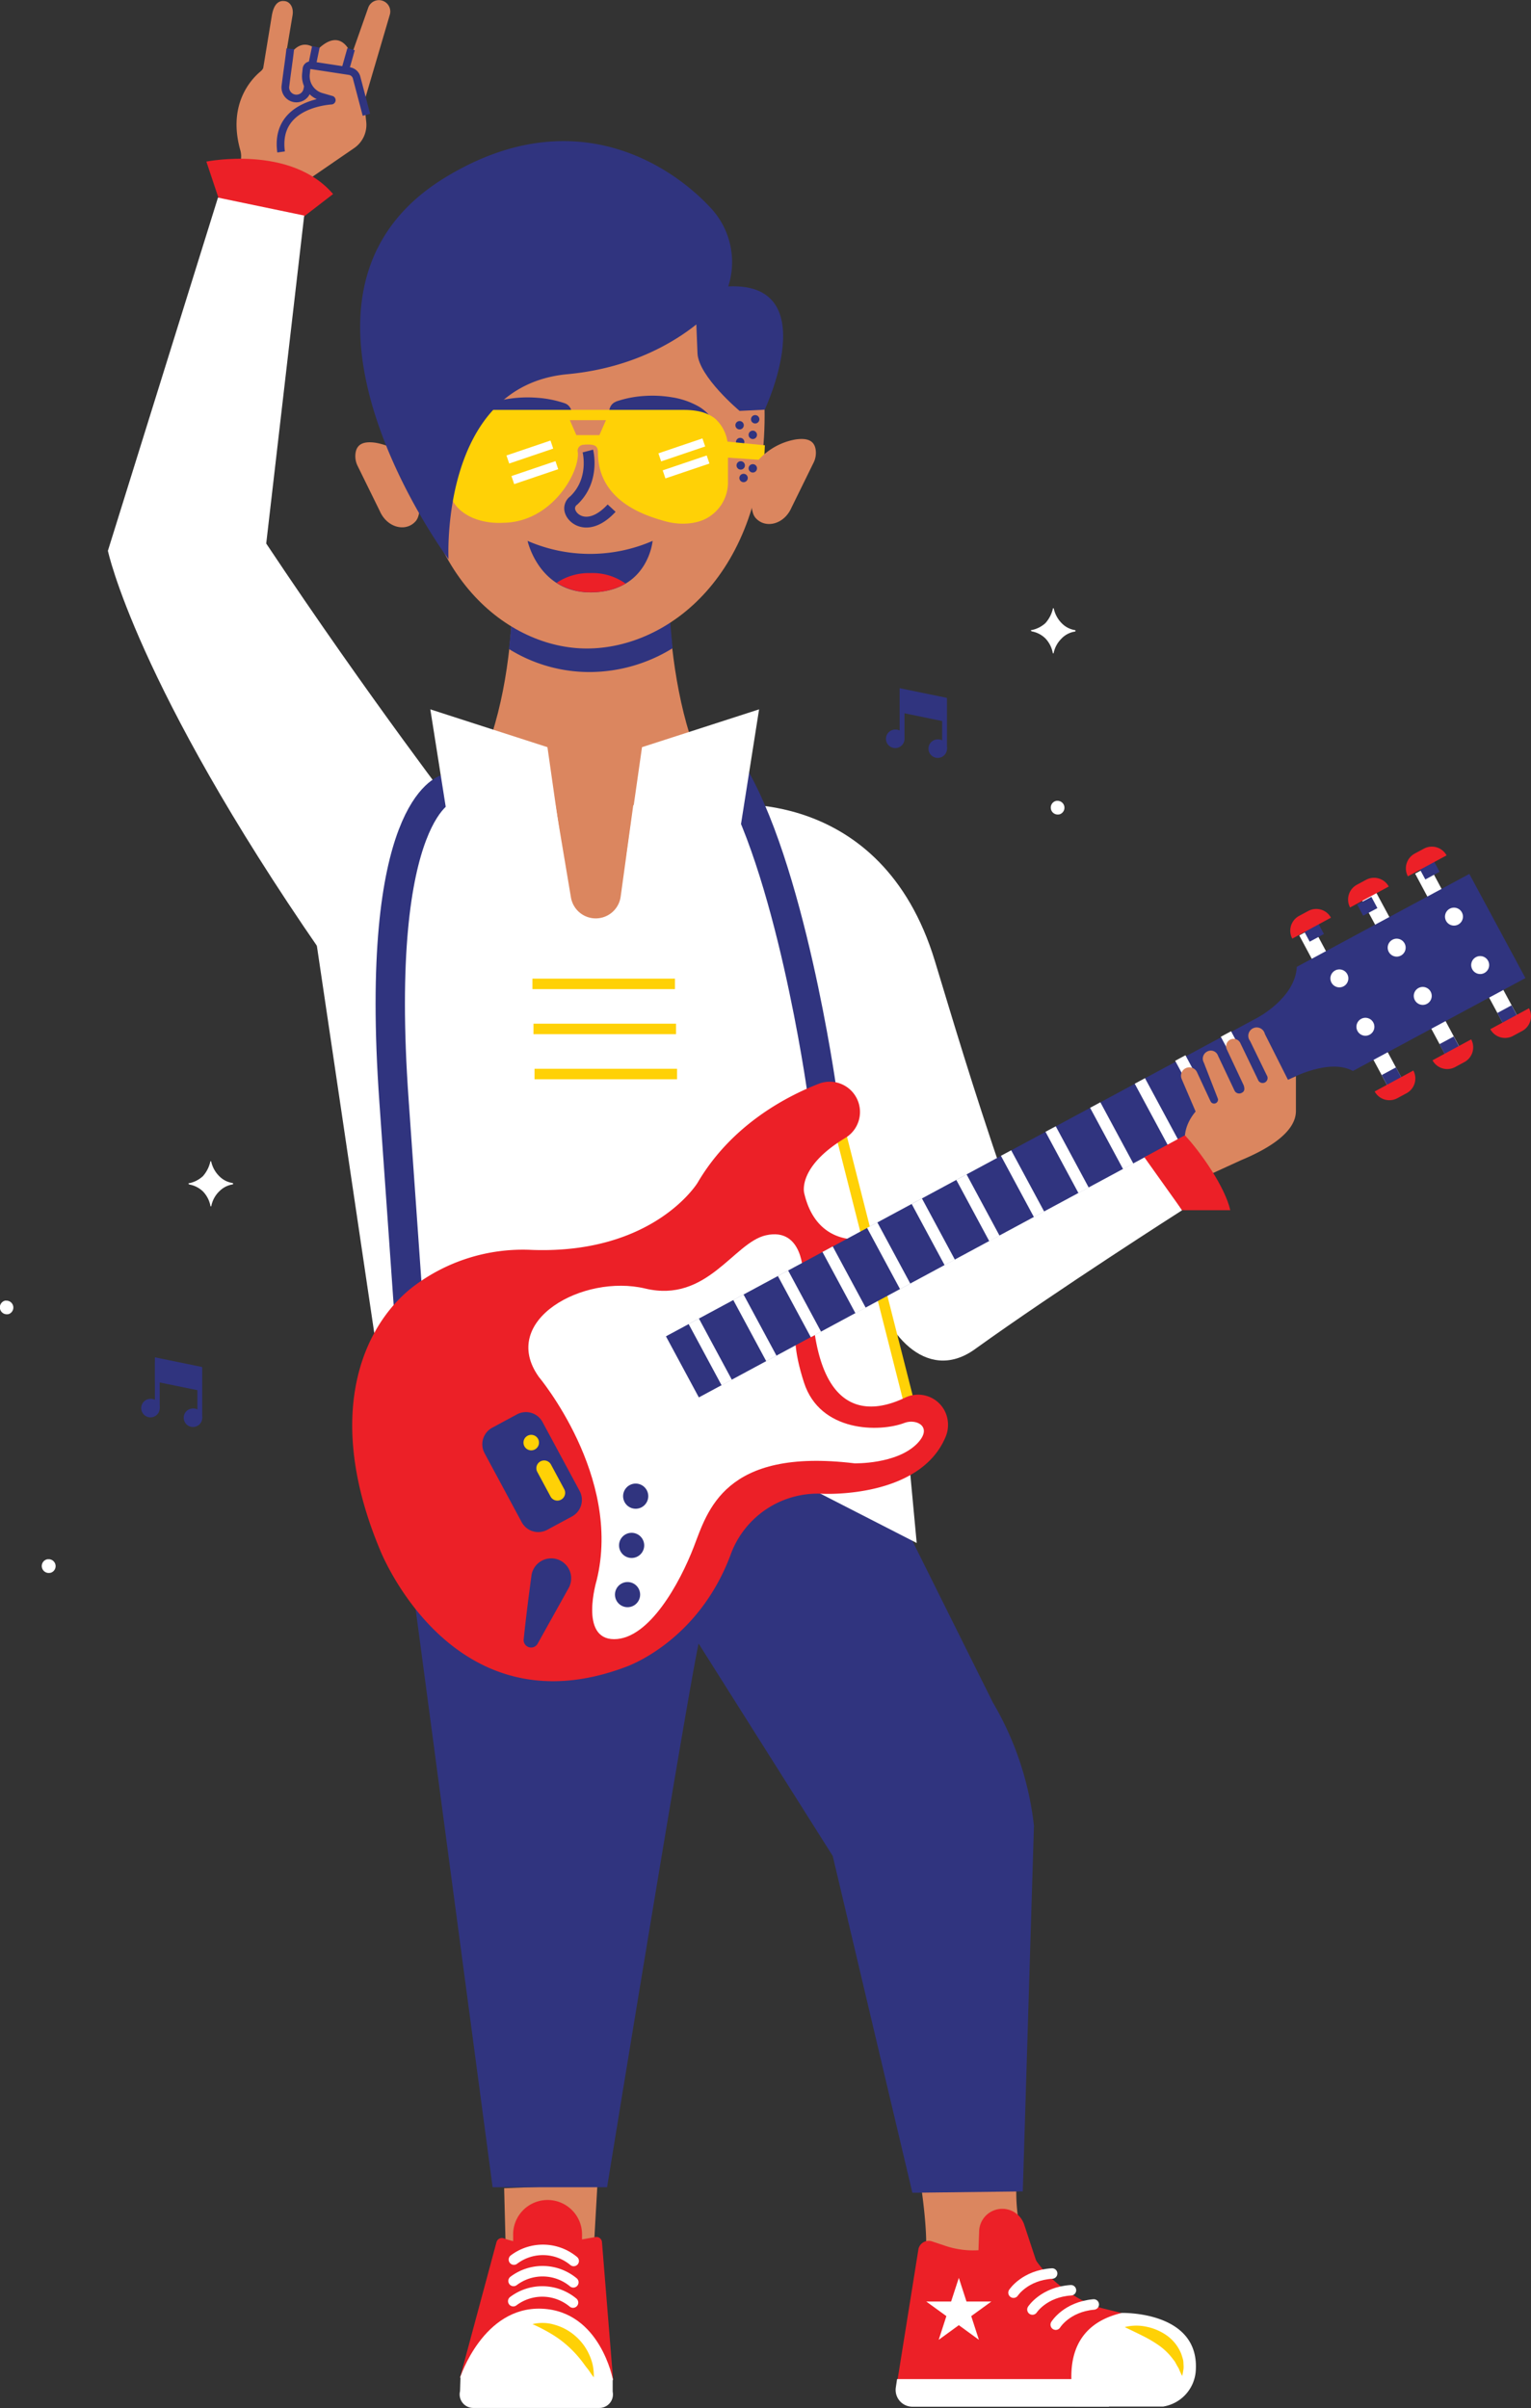 <svg xmlns="http://www.w3.org/2000/svg" viewBox="0 0 365.24 574.31"><rect x="0" y="0" width="365.24" height="574.31" fill="#333333" stroke="none"/><defs><style>.cls-1{fill:#db865f;}.cls-2{fill:#30347f;}.cls-3{fill:#fff;}.cls-10,.cls-11,.cls-4,.cls-5,.cls-6,.cls-9{fill:none;}.cls-4{stroke:#ffd106;}.cls-11,.cls-4,.cls-5,.cls-6,.cls-9{stroke-miterlimit:10;}.cls-10,.cls-4{stroke-width:2.5px;}.cls-11,.cls-5,.cls-6{stroke:#30347f;}.cls-5{stroke-width:2.58px;}.cls-6{stroke-width:1.83px;}.cls-7{fill:#ec2027;}.cls-8{fill:#ffd106;}.cls-10,.cls-9{stroke:#fff;}.cls-9{stroke-width:2.03px;}.cls-10{stroke-linecap:round;stroke-linejoin:round;}.cls-11{stroke-width:7px;}</style></defs><title>Asset 1</title><g id="Layer_2" data-name="Layer 2"><g id="Layer_1-2" data-name="Layer 1"><polygon class="cls-1" points="120.27 521.89 120.77 541.14 141.39 541.02 142.52 521.02 120.27 521.89"/><path class="cls-1" d="M219.77,521.65s1.75,11.5,1,16.5l24-1.5a41.81,41.81,0,0,1-2.25-16.25Z"/><path class="cls-2" d="M196,324,236.84,406a74.08,74.08,0,0,1,9.82,29.44L244,522.65l-26.34.32-19-80.32-32-50.67c-3,14-21.83,129.67-21.83,129.67H117.52L90.95,322.17Z"/><path class="cls-3" d="M156.81,192H110.35c-24.27,0-41,6.51-35.27,30.1l23,155.15,62.4-39.06L218.69,368l-12.1-129.66A37.52,37.52,0,0,0,170.13,192Z"/><path class="cls-3" d="M232.6,321.76C252.42,307.52,282,288.65,282,288.65l-12.92-20-61.26,19.48L209,307c1.52,9.8,11.67,23.33,23.58,14.78"/><path class="cls-3" d="M172.43,192s37.76-5,50.59,37.17c4.67,15.33,8.5,28.5,16.5,52,0,0-29,18-41.81,18.83l-53.25-29,45-59.3"/><line class="cls-4" x1="191.52" y1="234.65" x2="218.85" y2="342.31"/><path class="cls-1" d="M159.5,128.7l-21.29,1.79-16.13-1.79s3.54,40.85-13,63.27h63.36c-15.67-22.13-12.93-63.27-12.93-63.27"/><path class="cls-2" d="M121.39,154.77a36.3,36.3,0,0,0,19.33,5.51,37.78,37.78,0,0,0,19.75-5.69q-.09-.71-.16-1.4v-.13c0-.43-.09-.85-.14-1.28l0-.15q-.06-.64-.12-1.28v-.09c-.17-1.85-.3-3.63-.4-5.34v-.08q0-.58-.06-1.15c0-.05,0-.1,0-.15,0-.36,0-.72-.05-1.08v-.14q0-.57,0-1.12s0,0,0,0c0-1.18-.07-2.31-.09-3.37v0q0-.51,0-1s0-.05,0-.08c0-.31,0-.61,0-.91v-.08c0-.33,0-.65,0-1,0-1.56,0-2.9.05-4h0c0-.1,0-.19,0-.28h0c0-.47,0-.89,0-1.25h0V129c0-.06,0-.11,0-.17v-.17s0,0,0,0v-.15l0-.47h0v-.13h0v0h0v0h0l-21.28,1.79-16.13-1.79a147.31,147.31,0,0,1-.69,27"/><path class="cls-1" d="M182.41,99.07c0,37.81-22.89,55.6-42.42,55.6-18.51,0-41-17-41.16-54.87-.13-31.79,19.72-48,41.24-48s42.34,15.48,42.34,47.28"/><path class="cls-1" d="M99.33,124.08c.9-1.14.82-4.1,1.17-4.57L98.9,111a15.49,15.49,0,0,0-9.34-5.41c-2.32-.32-4.35,0-4.73,2.4a5.24,5.24,0,0,0,.42,3l5.36,10.91c.07.16.15.33.23.48,1.95,3.7,6.3,4.5,8.48,1.74"/><path class="cls-5" d="M140.24,107.57s1.8,6.9-3.36,11.79a2.3,2.3,0,0,0-.8,2.78c.85,2.17,4.82,4.45,9.83-.95"/><path class="cls-1" d="M129.31,173l6.89,41a6,6,0,0,0,11.87-.18l6.16-44.66Z"/><path class="cls-1" d="M74,42.52l10.49-7.2a6.73,6.73,0,0,0,2.88-6.27l-.51-4.69L93,3.5a2.71,2.71,0,0,0-5.15-1.68l-4,11.36s-2.25-7.24-8.21-1.22c0,0-3.13-3.34-6.17.69,0,0-4.87-3.63-6.33,2.79a3,3,0,0,1-1,1.61c-2.19,1.82-7.92,7.84-4.8,18.82a5.22,5.22,0,0,1,0,2.78l-.67,2.51L72.65,45Z"/><path class="cls-6" d="M87.41,27.38l-2.37-9a2.11,2.11,0,0,0-1.68-1.42l-9.15-1.4a1,1,0,0,0-1.09.82L73,17.53a5.11,5.11,0,0,0,3.64,5.54l2.45.71A.12.12,0,0,1,79,24c-2.87.24-13.38,1.83-11.94,12.24"/><line class="cls-6" x1="83.75" y1="11.73" x2="82.41" y2="16.47"/><line class="cls-6" x1="75.35" y1="11.18" x2="74.47" y2="15.46"/><path class="cls-1" d="M67.64,16.49l-5,.69,2.23-13.6C65.41.6,66.76.07,68,.27s2.06,1.55,1.81,3.26Z"/><path class="cls-6" d="M69.24,11.64c-.18,1.93-.72,5.4-1.13,8.76a2.64,2.64,0,0,0,5.21.9l.21-.94"/><path class="cls-7" d="M52.53,48.42l-3.3-9.88s20.13-4.08,30.23,7.74l-8.17,6.3Z"/><path class="cls-3" d="M110,195s-21.59-28-46.49-65.37l9.06-78.22L52,47.13,25.74,131.36s6.66,31.75,50.7,95.44Z"/><path class="cls-2" d="M166,74.35l.4,10C166.76,89.9,176.44,98,176.44,98l6-.29s16.19-34.52-13.61-28.79"/><path class="cls-2" d="M177.44,101.42a1,1,0,1,1-1-1,1,1,0,0,1,1,1"/><path class="cls-2" d="M181.16,100a1,1,0,1,1-1-1,1,1,0,0,1,1,1"/><path class="cls-2" d="M180.59,103.71a1,1,0,1,1-1-1,1,1,0,0,1,1,1"/><path class="cls-2" d="M177.58,105.43a1,1,0,1,1-1-1,1,1,0,0,1,1,1"/><path class="cls-2" d="M180.59,107.58a1,1,0,1,1-1-1,1,1,0,0,1,1,1"/><path class="cls-2" d="M177.71,111a1,1,0,1,1-1-1,1,1,0,0,1,1,1"/><path class="cls-2" d="M146.95,95.77a25.38,25.38,0,0,1,6.69-1.33,28.31,28.31,0,0,1,6.64.31,18.69,18.69,0,0,1,6.36,2.18,9.91,9.91,0,0,1,2.69,2.26,7.05,7.05,0,0,1,1.47,3.27.88.88,0,0,1-1.72.38v0a5.89,5.89,0,0,0-3.61-3.61,15.85,15.85,0,0,0-5.54-1.1,24.58,24.58,0,0,0-5.74.48,20.78,20.78,0,0,0-5.29,1.78,2.5,2.5,0,0,1-2.27-4.45l.29-.13Z"/><path class="cls-2" d="M132.89,100.87a21.46,21.46,0,0,0-5.37-1.8,25.68,25.68,0,0,0-5.83-.53,16.48,16.48,0,0,0-5.64,1,7.84,7.84,0,0,0-2.32,1.4,4.94,4.94,0,0,0-1.38,2.18v0a.88.88,0,0,1-1.71-.39,6.91,6.91,0,0,1,1.52-3.29,10.12,10.12,0,0,1,2.76-2.23,19.34,19.34,0,0,1,6.45-2.09,29.54,29.54,0,0,1,6.7-.26,26,26,0,0,1,6.75,1.35h0a2.5,2.5,0,0,1-1.66,4.71l-.3-.13"/><path class="cls-2" d="M125.86,129s2.72,12.53,15.38,12.28C154.66,141,155.69,129,155.69,129a37.4,37.4,0,0,1-29.83,0"/><path class="cls-7" d="M141.24,141.24a16,16,0,0,0,8-2.05,13.51,13.51,0,0,0-8.35-2.51,13.81,13.81,0,0,0-8.09,2.31,14.72,14.72,0,0,0,8.48,2.25"/><path class="cls-8" d="M173.66,106.23c0,2.79,0,5.6,0,8.41a9.73,9.73,0,0,1-4.09,8.34c-2.89,2.16-7.4,2.31-10.82,1.35-4.32-1.21-16.09-4.57-16.1-16.4,0-1.24-.45-1.71-1.48-1.85a6.89,6.89,0,0,0-1.91,0,1.42,1.42,0,0,0-1.41,1.78c.46,4.79-6.2,16.65-17.72,16.82-5.93.34-11.92-2.13-13.09-7.77-.27-1.28-.18-8.39-.18-10.68a14.15,14.15,0,0,1,.58-3.71c1.41-2.8,4-3.93,6.92-4.5a17.06,17.06,0,0,1,3.24-.26q22.67,0,45.34,0c2.71,0,5.37.36,7.56,2a9.3,9.3,0,0,1,3.14,6.48M143,103.78l1.56-3.58h-8.62l1.56,3.58Z"/><path class="cls-2" d="M171.14,72.63S159.68,87,135.32,89.25C104.83,92.12,107,133.37,107,133.37s-46.85-62.85-.86-91c30.94-18.91,54.33-2.59,63.35,7.16a18.89,18.89,0,0,1,3.86,19.86,7,7,0,0,1-2.17,3.2"/><polygon class="cls-8" points="170.27 105.01 182.47 106.2 182.3 109.75 170.27 108.91 170.27 105.01"/><path class="cls-1" d="M180.08,123.29c-.9-1.14-.82-4.1-1.17-4.57l1.6-8.51a15.49,15.49,0,0,1,9.34-5.41c2.32-.32,4.35,0,4.73,2.4a5.24,5.24,0,0,1-.42,3l-5.36,10.91c-.07.16-.15.32-.23.48-1.95,3.7-6.3,4.5-8.48,1.74"/><path class="cls-2" d="M180.59,111.7a1,1,0,1,1-1-1,1,1,0,0,1,1,1"/><path class="cls-2" d="M178.39,114a1,1,0,1,1-1-1,1,1,0,0,1,1,1"/><line class="cls-9" x1="167.9" y1="105.52" x2="157.4" y2="109.08"/><line class="cls-9" x1="168.92" y1="109.59" x2="158.42" y2="113.14"/><line class="cls-9" x1="132.84" y1="110.94" x2="122.34" y2="114.5"/><line class="cls-9" x1="131.65" y1="106.03" x2="121.15" y2="109.59"/><path class="cls-3" d="M252,191l.11,0a1.65,1.65,0,0,1,.54,3.25l-.11,0a1.65,1.65,0,0,1-1.83-1.31A1.64,1.64,0,0,1,252,191"/><path class="cls-3" d="M1.33,310.2l.11,0A1.65,1.65,0,0,1,2,313.43l-.11,0A1.65,1.65,0,0,1,0,312.13a1.62,1.62,0,0,1,.24-1.24,1.64,1.64,0,0,1,1-.7"/><path class="cls-3" d="M11.33,371.88l.11,0a1.65,1.65,0,0,1,.54,3.25l-.11,0A1.65,1.65,0,0,1,10,373.82a1.64,1.64,0,0,1,1.29-1.94"/><path class="cls-3" d="M253.27,152.27a6.69,6.69,0,0,0-1.9,3.43c0,.11,0,.11-.11.11s-.11,0-.11-.11a6.84,6.84,0,0,0-1.76-3.44,6.27,6.27,0,0,0-3.21-1.67c-.22-.11-.22-.11-.22-.22s0-.11.22-.11a6.92,6.92,0,0,0,3.22-1.65,7.85,7.85,0,0,0,1.78-3.43c0-.11,0-.11.11-.11s.11,0,.11.11a7.08,7.08,0,0,0,1.87,3.44,5.66,5.66,0,0,0,3.21,1.67l.11.11c0,.11,0,.11-.11.22a5.65,5.65,0,0,0-3.22,1.65"/><path class="cls-3" d="M52.29,284.15a6.69,6.69,0,0,0-1.87,3.44c0,.11,0,.11-.11.11s-.11,0-.11-.11a6.84,6.84,0,0,0-1.78-3.43,6.27,6.27,0,0,0-3.22-1.65c-.22-.11-.22-.11-.22-.22s0-.11.22-.11a6.91,6.91,0,0,0,3.21-1.67,7.85,7.85,0,0,0,1.76-3.44c0-.11,0-.11.11-.11s.11,0,.11.11a7.08,7.08,0,0,0,1.9,3.43,5.65,5.65,0,0,0,3.22,1.65l.11.11c0,.11,0,.11-.11.22a5.66,5.66,0,0,0-3.21,1.67"/><polygon class="cls-2" points="225.84 172.19 214.62 169.88 214.62 164.13 225.84 166.43 225.84 172.19"/><rect class="cls-2" x="224.76" y="166.51" width="1.15" height="12.08"/><path class="cls-2" d="M225.91,178.34a2.21,2.21,0,1,1-2.19-2,2.09,2.09,0,0,1,2.19,2"/><rect class="cls-2" x="214.62" y="165.28" width="1.15" height="11"/><path class="cls-2" d="M215.77,176a2.21,2.21,0,1,1-2.19-2,2.09,2.09,0,0,1,2.19,2"/><polygon class="cls-2" points="48.17 331.78 36.95 329.48 36.95 323.72 48.17 326.02 48.17 331.78"/><rect class="cls-2" x="47.09" y="326.1" width="1.15" height="12.08"/><path class="cls-2" d="M48.24,337.92a2.21,2.21,0,1,1-2.19-2,2.09,2.09,0,0,1,2.19,2"/><rect class="cls-2" x="36.95" y="324.87" width="1.15" height="11"/><path class="cls-2" d="M38.1,335.62a2.21,2.21,0,1,1-2.19-2,2.09,2.09,0,0,1,2.19,2"/><path class="cls-7" d="M243.88,533.31l2.3,4.22c3.06,5.62,10.65,11.47,16.86,13l11.47,2.85a14.22,14.22,0,0,1,7.9,4.68c4.82,5.77.43,14.57-7.09,14.57H218.67a4.57,4.57,0,0,1-4.51-5.29l4.92-30.77a2.49,2.49,0,0,1,3.27-2l3,1a20.84,20.84,0,0,0,16.72-1.36Z"/><path class="cls-7" d="M146.27,567.66l-2.66-32.92a1.34,1.34,0,0,0-1.57-1.21l-10.95,1.94a30.53,30.53,0,0,1-10.9-1.62,1.33,1.33,0,0,0-1.75.91l-8.69,32.29"/><path class="cls-3" d="M109.76,567.05s5.48-17,19.48-16.43,17,17,17,17Z"/><path class="cls-3" d="M264.52,574H217.66a4,4,0,0,1-3.95-4.59l.3-2h53.25Z"/><path class="cls-3" d="M267.52,551.66c-7.75,1.84-14.35,7.46-11.08,22.3l0,0h21.06a9.27,9.27,0,0,0,7.75-8.33c1.17-14.59-17.74-14-17.74-14"/><polygon class="cls-3" points="228.74 543.27 230.57 548.91 236.5 548.91 231.7 552.39 233.53 558.04 228.74 554.55 223.94 558.04 225.77 552.39 220.97 548.91 226.9 548.91 228.74 543.27"/><path class="cls-7" d="M248,541.65l-3.61-10.92a5.52,5.52,0,0,0-10.79,1.17l-.36,9.76"/><path class="cls-10" d="M241.79,546.8s2.7-4.16,9.21-4.57"/><path class="cls-10" d="M246.3,550.82s2.69-4.17,9.19-4.6"/><path class="cls-10" d="M251.86,554.43s2.58-4.24,9.07-4.82"/><path class="cls-3" d="M109.87,566.66l-.12,3.63a3.23,3.23,0,0,0,3.13,4H143a3.23,3.23,0,0,0,3.16-3.88v-3.17Z"/><path class="cls-7" d="M138.86,537.65H122.42V533.2a8.22,8.22,0,1,1,16.43,0Z"/><path class="cls-10" d="M122.6,538.91a11.48,11.48,0,0,1,14.26.33"/><path class="cls-10" d="M122.52,544a11.48,11.48,0,0,1,14.26.33"/><path class="cls-10" d="M122.44,548.83a11.48,11.48,0,0,1,14.26.33"/><path class="cls-8" d="M127,554.31a10,10,0,0,1,5.44.18,12.62,12.62,0,0,1,4.87,2.69,12.8,12.8,0,0,1,3.29,4.48,12.59,12.59,0,0,1,.85,2.61,13.53,13.53,0,0,1,.21,2.71c-.62-.71-1-1.45-1.56-2.13s-1-1.37-1.52-2a26.21,26.21,0,0,0-3.25-3.44,24.63,24.63,0,0,0-3.82-2.79,41.26,41.26,0,0,0-4.52-2.34"/><path class="cls-8" d="M268.35,555a11.26,11.26,0,0,1,5.19-.07,12.83,12.83,0,0,1,4.89,2.13,9.94,9.94,0,0,1,3.37,4.33c.15.44.29.88.41,1.31s.11.91.14,1.35a4.87,4.87,0,0,1-.07,1.33,11.12,11.12,0,0,1-.26,1.28c-.22-.4-.39-.79-.56-1.16-.09-.19-.16-.37-.23-.56a6,6,0,0,0-.3-.52c-.2-.35-.38-.68-.55-1s-.45-.61-.66-.91a15.08,15.08,0,0,0-3.06-3,29.94,29.94,0,0,0-3.87-2.32c-1.39-.71-2.85-1.39-4.42-2.16"/><path class="cls-11" d="M106.52,188.15S89,192.65,94,262.65l5,71"/><polygon class="cls-3" points="102.66 169.18 130.6 178.2 134.25 203.77 107.82 201.84 102.66 169.18"/><path class="cls-11" d="M196,259.65s-7.5-53.5-22-76.5"/><polygon class="cls-3" points="181.09 169.18 153.16 178.2 149.51 203.77 175.94 201.84 181.09 169.18"/><path class="cls-7" d="M206.14,295.48s-11.23,2.19-14.28-10.89c0,0-1.79-6.19,9.74-13.16a7.22,7.22,0,0,0-6.31-12.94c-7.68,3-20.8,9.8-28.88,23.61,0,0-10.41,17.08-39.59,16a43.22,43.22,0,0,0-28.65,9.07c-11.54,9.23-21,30.15-7.54,62.41,0,0,17,43.64,58.59,28,0,0,17.47-5.83,25.25-27.25a22.11,22.11,0,0,1,22-14.06c.51,0,22.9,1,29.06-13.45a7.38,7.38,0,0,0-.2-6.41A7.14,7.14,0,0,0,216,333.3c-7.19,3.48-18.88,5.44-21.79-16.25l10.67-12.47Z"/><path class="cls-3" d="M128.49,328.32s20,23.78,13.84,48.62c0,0-4.21,14,4.18,14s15.72-13.51,19-22,7.22-23.71,38.33-19.94c0,0,10,.28,14.93-4.68,3.92-4-.1-6-2.88-5-6.1,2.36-20.23,2.27-24.07-9.54-5.12-15.75.67-18,.67-18l-.9-7.93s.1-11.27-8.89-9.23c-7.7,1.75-14,16.22-28.78,12.69s-34.9,7.57-25.43,21"/><path class="cls-2" d="M136.46,361.67l-5.92,3.19a4.49,4.49,0,0,1-6.08-1.82l-8.86-16.45a4.49,4.49,0,0,1,1.82-6.08l5.92-3.19a4.49,4.49,0,0,1,6.08,1.82l8.86,16.45a4.49,4.49,0,0,1-1.82,6.08"/><path class="cls-2" d="M124.94,390.94c.49-4.87,1.28-11,1.85-15.2a4.76,4.76,0,1,1,8.87,3L128.27,392a1.78,1.78,0,0,1-3.34-1"/><path class="cls-2" d="M154.27,355.37a3,3,0,1,1-4-1.2,3,3,0,0,1,4,1.2"/><path class="cls-2" d="M153.3,367.11a3,3,0,1,1-4-1.2,3,3,0,0,1,4,1.2"/><path class="cls-2" d="M152.33,378.85a3,3,0,1,1-4-1.2,3,3,0,0,1,4,1.2"/><path class="cls-8" d="M128.36,343.18a1.85,1.85,0,1,1-2.51-.75,1.85,1.85,0,0,1,2.51.75"/><path class="cls-8" d="M133.85,357.67h0a1.85,1.85,0,0,1-2.51-.75l-3.16-5.87a1.85,1.85,0,1,1,3.26-1.76l3.16,5.87a1.85,1.85,0,0,1-.75,2.51"/><rect class="cls-3" x="312.88" y="220.45" width="3.86" height="8.87" transform="matrix(0.88, -0.47, 0.47, 0.88, -68.99, 176.15)"/><rect class="cls-2" x="311.5" y="220.8" width="3.86" height="3.04" transform="translate(-67.94 175.18) rotate(-28.3)"/><path class="cls-7" d="M317.53,218.86l-9.24,5a4,4,0,0,1,1.63-5.42l2.19-1.18a4,4,0,0,1,5.42,1.63"/><rect class="cls-3" x="326.67" y="213.02" width="3.86" height="8.87" transform="translate(-63.82 181.8) rotate(-28.3)"/><rect class="cls-2" x="325.29" y="213.37" width="3.86" height="3.04" transform="matrix(0.88, -0.47, 0.47, 0.88, -62.77, 180.84)"/><path class="cls-7" d="M331.32,211.43l-9.24,5a4,4,0,0,1,1.63-5.42l2.19-1.18a4,4,0,0,1,5.42,1.63"/><rect class="cls-3" x="340.47" y="205.6" width="3.86" height="8.87" transform="matrix(0.88, -0.47, 0.47, 0.88, -58.65, 187.45)"/><rect class="cls-2" x="339.08" y="205.95" width="3.86" height="3.04" transform="translate(-57.6 186.49) rotate(-28.3)"/><path class="cls-7" d="M345.11,204l-9.24,5a4,4,0,0,1,1.63-5.42l2.19-1.18a4,4,0,0,1,5.42,1.63"/><rect class="cls-3" x="355.95" y="233.61" width="3.86" height="10.35" transform="translate(-70.43 198.17) rotate(-28.3)"/><rect class="cls-2" x="357.69" y="240.49" width="3.86" height="3.04" transform="translate(-71.75 199.43) rotate(-28.3)"/><path class="cls-7" d="M355.52,245.47l9.24-5a4,4,0,0,1-1.63,5.42l-2.19,1.18a4,4,0,0,1-5.42-1.63"/><rect class="cls-3" x="342.16" y="241.04" width="3.86" height="10.35" transform="translate(-75.6 192.52) rotate(-28.3)"/><rect class="cls-2" x="343.89" y="247.92" width="3.86" height="3.04" transform="translate(-76.92 193.78) rotate(-28.3)"/><path class="cls-7" d="M341.73,252.89l9.24-5a4,4,0,0,1-1.63,5.42l-2.19,1.18a4,4,0,0,1-5.42-1.63"/><rect class="cls-3" x="328.36" y="248.46" width="3.86" height="10.35" transform="translate(-80.76 186.87) rotate(-28.3)"/><rect class="cls-2" x="330.1" y="255.34" width="3.86" height="3.04" transform="translate(-82.08 188.08) rotate(-28.3)"/><path class="cls-7" d="M327.94,260.32l9.23-5a4,4,0,0,1-1.63,5.42l-2.19,1.18a4,4,0,0,1-5.42-1.63"/><path class="cls-2" d="M322.75,255.43l41.16-22.16-13.38-24.84-41.16,22.16C309,238,300,242.71,300,242.71l-141.13,76,7.85,14.57,141.13-76s9.23-5,14.92-1.85"/><path class="cls-3" d="M321.41,232.33a2.14,2.14,0,1,1-2.9-.87,2.14,2.14,0,0,1,2.9.87"/><path class="cls-3" d="M335.08,225a2.14,2.14,0,1,1-2.9-.87,2.14,2.14,0,0,1,2.9.87"/><path class="cls-3" d="M348.75,217.6a2.14,2.14,0,1,1-2.9-.87,2.14,2.14,0,0,1,2.9.87"/><path class="cls-3" d="M327.62,243.87a2.14,2.14,0,1,1-2.9-.87,2.14,2.14,0,0,1,2.9.87"/><path class="cls-3" d="M341.3,236.51a2.14,2.14,0,1,1-2.9-.87,2.14,2.14,0,0,1,2.9.87"/><path class="cls-3" d="M355,229.15a2.14,2.14,0,1,1-2.9-.87,2.14,2.14,0,0,1,2.9.87"/><rect class="cls-3" x="178.7" y="308.39" width="2.78" height="16.6" transform="translate(-128.65 123.28) rotate(-28.31)"/><rect class="cls-3" x="168.05" y="314.12" width="2.78" height="16.6" transform="translate(-132.57 118.82) rotate(-28.29)"/><rect class="cls-3" x="189.34" y="302.66" width="2.78" height="16.6" transform="translate(-124.6 127.54) rotate(-28.29)"/><rect class="cls-3" x="199.98" y="296.93" width="2.78" height="16.6" transform="translate(-120.61 131.9) rotate(-28.29)"/><rect class="cls-3" x="210.62" y="291.2" width="2.78" height="16.6" transform="translate(-116.68 136.36) rotate(-28.31)"/><rect class="cls-3" x="221.26" y="285.47" width="2.78" height="16.6" transform="translate(-112.64 140.62) rotate(-28.29)"/><rect class="cls-3" x="231.91" y="279.74" width="2.78" height="16.6" transform="translate(-108.63 144.92) rotate(-28.28)"/><rect class="cls-3" x="242.55" y="274.01" width="2.78" height="16.6" transform="translate(-104.68 149.39) rotate(-28.3)"/><rect class="cls-3" x="253.19" y="268.28" width="2.78" height="16.6" transform="translate(-100.66 153.63) rotate(-28.28)"/><rect class="cls-3" x="263.83" y="262.55" width="2.78" height="16.6" transform="translate(-96.69 158.06) rotate(-28.29)"/><rect class="cls-3" x="274.48" y="256.82" width="2.78" height="16.6" transform="translate(-92.74 162.53) rotate(-28.31)"/><rect class="cls-3" x="284.12" y="251.34" width="2.78" height="16.6" transform="translate(-88.95 166.33) rotate(-28.29)"/><rect class="cls-3" x="295.01" y="245.61" width="2.78" height="16.6" transform="translate(-84.94 170.81) rotate(-28.29)"/><path class="cls-1" d="M285.23,281.67l-2-6.9c-1.3-3.46-.36-6.87,2-9.67l-3.34-7.79a2,2,0,0,1,3.65-1.63l3.21,6.9a.94.94,0,0,0,1.81-.48l-3.37-8.67a1.91,1.91,0,0,1,.82-2.65,1.81,1.81,0,0,1,2.56,1l3.91,8.26a1.24,1.24,0,0,0,1.75.6h0c.67-.33.75-.87.48-1.77l-4.06-8.64a1.78,1.78,0,0,1,3.21-1.53l4.24,8.79a1.18,1.18,0,1,0,2.12-1l-4-8.22a2,2,0,1,1,3.53-1.67l5.51,10.93,1.9-.85,0,8.29c0,5.63-8.15,9.68-13.12,11.75Z"/><path class="cls-7" d="M273,276l9,12.63h11.5c-1.25-5.54-7-13.75-10.83-17.87Z"/><line class="cls-4" x1="127.02" y1="234.65" x2="161.02" y2="234.65"/><line class="cls-4" x1="127.27" y1="245.4" x2="161.27" y2="245.4"/><line class="cls-4" x1="127.52" y1="256.15" x2="161.52" y2="256.15"/></g></g></svg>